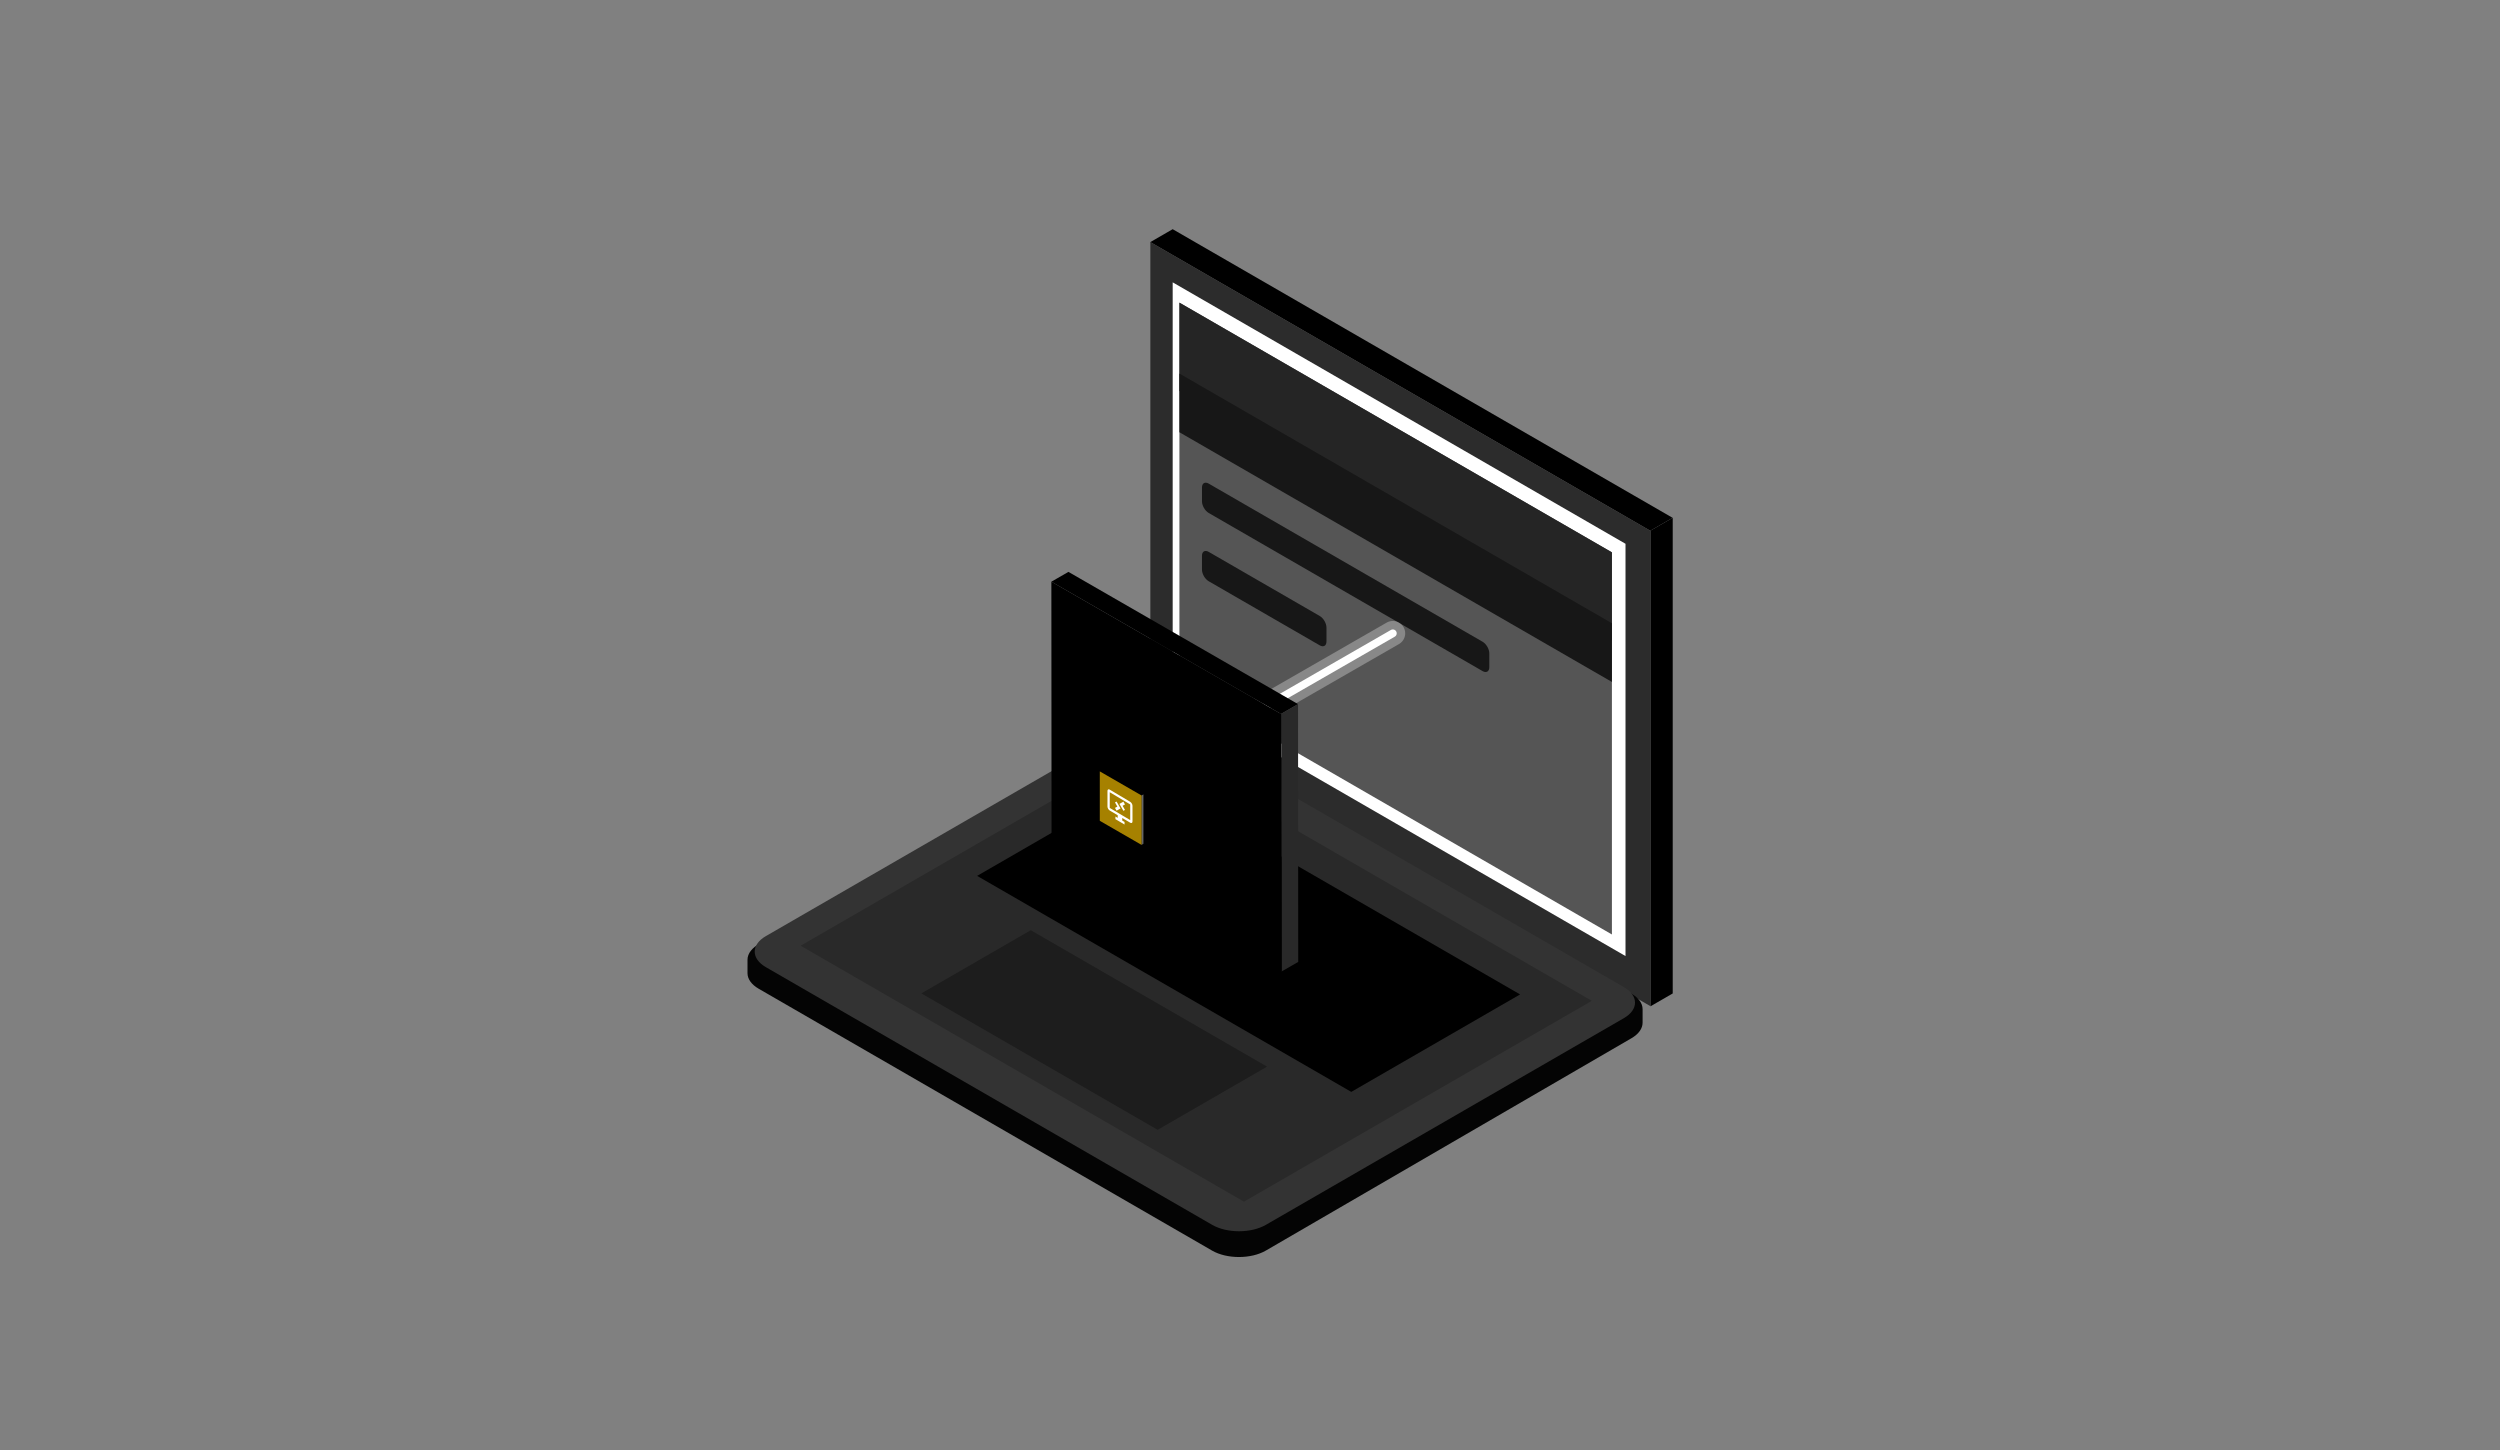 <svg xmlns="http://www.w3.org/2000/svg" viewBox="0 0 200 116" width="200" height="116" preserveAspectRatio="xMidYMid meet" style="width: 100%; height: 100%; transform: translate3d(0px, 0px, 0px);"><rect x="0" y="0" width="200" height="116" fill="#808080" stroke="none"/><defs><clipPath id="__lottie_element_100"><rect width="200" height="116" x="0" y="0"></rect></clipPath><clipPath id="__lottie_element_102"><path d="M0,0 L1000,0 L1000,1000 L0,1000z"></path></clipPath><linearGradient id="__lottie_element_109" spreadMethod="pad" gradientUnits="userSpaceOnUse" x1="558.433" y1="632.578" x2="501.729" y2="689.286"><stop offset="0%" stop-color="rgb(103,103,103)"></stop><stop offset="50%" stop-color="rgb(52,52,52)"></stop><stop offset="100%" stop-color="rgb(0,0,0)"></stop></linearGradient><radialGradient id="__lottie_element_113" spreadMethod="pad" gradientUnits="userSpaceOnUse" cx="-20041.299" cy="-22225.691" r="29778.772" fx="-20041.299" fy="-22225.691"><stop offset="0%" stop-color="rgb(37,37,37)"></stop><stop offset="50%" stop-color="rgb(19,19,19)"></stop><stop offset="100%" stop-color="rgb(0,0,0)"></stop></radialGradient><clipPath id="__lottie_element_117"><path d="M0,0 L1000,0 L1000,1000 L0,1000z"></path></clipPath><clipPath id="__lottie_element_118"><path fill="#ffffff" clip-rule="nonzero" d=" M588.5,447.75 C588.5,447.75 457.173,524.264 457.173,524.264 C457.173,524.264 448.736,529.815 452.486,534.889 C456.736,540.639 464.799,536.202 464.799,536.202 C464.799,536.202 600.75,457.5 600.75,457.5 C600.75,457.5 588.5,447.75 588.5,447.75" fill-opacity="1"></path></clipPath></defs><g clip-path="url(#__lottie_element_100)"><g clip-path="url(#__lottie_element_102)" transform="matrix(0.165,0,0,0.165,17.5,-26.5)" opacity="1" style="display: block;"><g transform="matrix(1,0,0,1,0,0)" opacity="1" style="display: block;"><g opacity="1" transform="matrix(1,0,0,1,578.276,344.837)"><path fill="rgb(0,0,0)" fill-opacity="1" d=" M115.766,73.109 C115.766,73.109 -126.628,-66.837 -126.628,-66.837 C-126.628,-66.837 -115.766,-73.109 -115.766,-73.109 C-115.766,-73.109 126.628,66.837 126.628,66.837 C126.628,66.837 115.766,73.109 115.766,73.109z"></path></g><g opacity="1" transform="matrix(1,0,0,1,699.551,530.093)"><path fill="rgb(0,0,0)" fill-opacity="1" d=" M5.406,112.185 C5.406,112.185 5.406,-118.428 5.406,-118.428 C5.406,-118.428 -5.406,-112.185 -5.406,-112.185 C-5.406,-112.185 -5.406,118.428 -5.406,118.428 C-5.406,118.428 5.406,112.185 5.406,112.185z"></path></g><g opacity="1" transform="matrix(1,0,0,1,572.912,463.196)"><path fill="rgb(44,44,44)" fill-opacity="1" d=" M121.228,-45.265 C121.228,-45.265 -121.228,-185.247 -121.228,-185.247 C-121.228,-185.247 -121.228,45.265 -121.228,45.265 C-121.228,45.265 121.228,185.247 121.228,185.247 C121.228,185.247 121.228,-45.265 121.228,-45.265z"></path></g><g opacity="1" transform="matrix(1,0,0,1,572.289,460.824)"><path fill="rgb(255,255,255)" fill-opacity="1" d=" M109.776,-36.566 C109.776,-36.566 -109.776,-163.324 -109.776,-163.324 C-109.776,-163.324 -109.776,36.566 -109.776,36.566 C-109.776,36.566 109.776,163.324 109.776,163.324 C109.776,163.324 109.776,-36.566 109.776,-36.566z"></path></g><g opacity="1" transform="matrix(1,0,0,1,473.355,646.539)"><path fill="rgb(4,4,4)" fill-opacity="1" d=" M34.358,120.394 C27.166,124.573 15.467,124.58 8.256,120.416 C8.256,120.416 -211.598,-6.563 -211.598,-6.563 C-215.053,-8.557 -216.993,-11.261 -216.993,-14.082 C-216.993,-14.082 -216.993,-20.597 -216.993,-20.597 C-216.993,-23.606 -214.785,-26.477 -210.917,-28.493 C-210.917,-28.493 -33.933,-120.79 -33.933,-120.79 C-26.884,-124.465 -16.153,-124.446 -9.141,-120.745 C-9.141,-120.745 211.004,-4.494 211.004,-4.494 C214.818,-2.478 216.993,0.369 216.993,3.356 C216.993,3.356 216.993,9.928 216.993,9.928 C216.993,12.738 215.067,15.435 211.636,17.429 C211.636,17.429 34.358,120.394 34.358,120.394z"></path></g><g opacity="1" transform="matrix(1,0,0,1,473.266,634.367)"><path fill="rgb(51,51,51)" fill-opacity="1" d=" M8.383,120.096 C8.383,120.096 -208.012,-4.84 -208.012,-4.84 C-215.209,-8.995 -215.209,-15.731 -208.012,-19.886 C-208.012,-19.886 -34.444,-120.096 -34.444,-120.096 C-27.247,-124.251 -15.58,-124.251 -8.383,-120.096 C-8.383,-120.096 208.012,4.84 208.012,4.84 C215.209,8.995 215.209,15.731 208.012,19.886 C208.012,19.886 34.444,120.096 34.444,120.096 C27.247,124.251 15.58,124.251 8.383,120.096z"></path></g><g opacity="1" transform="matrix(1,0,0,1,473.924,632.494)"><path fill="rgb(41,41,41)" fill-opacity="1" d=" M23.136,110.741 C23.136,110.741 -191.809,-13.358 -191.809,-13.358 C-191.809,-13.358 -23.136,-110.741 -23.136,-110.741 C-23.136,-110.741 191.809,13.358 191.809,13.358 C191.809,13.358 23.136,110.741 23.136,110.741z"></path></g><g opacity="1" transform="matrix(1,0,0,1,424.46,660.005)"><path fill="rgb(29,29,29)" fill-opacity="1" d=" M30.763,48.39 C30.763,48.39 -83.814,-17.761 -83.814,-17.761 C-83.814,-17.761 -30.763,-48.39 -30.763,-48.39 C-30.763,-48.39 83.814,17.761 83.814,17.761 C83.814,17.761 30.763,48.39 30.763,48.39z"></path></g><g opacity="1" transform="matrix(1,0,0,1,499.322,614.013)"><path fill="rgb(0,0,0)" fill-opacity="1" d=" M49.776,75.995 C49.776,75.995 -131.628,-28.738 -131.628,-28.738 C-131.628,-28.738 -49.776,-75.995 -49.776,-75.995 C-49.776,-75.995 131.628,28.738 131.628,28.738 C131.628,28.738 49.776,75.995 49.776,75.995z"></path></g></g><g style="display: block;" transform="matrix(1,0,0,1,0,0)" opacity="1"><g opacity="1" transform="matrix(1,0,0,1,570.624,460.513)"><path fill="rgb(85,85,85)" fill-opacity="1" d=" M104.847,-32.103 C104.847,-32.103 -104.847,-153.17 -104.847,-153.17 C-104.847,-153.17 -104.847,32.103 -104.847,32.103 C-104.847,32.103 104.847,153.17 104.847,153.17 C104.847,153.17 104.847,-32.103 104.847,-32.103z"></path></g><g opacity="1" transform="matrix(1,0,0,1,570.624,389.284)"><path fill="rgb(37,37,37)" fill-opacity="1" d=" M104.847,39.127 C104.847,39.127 -104.847,-81.94 -104.847,-81.94 C-104.847,-81.94 -104.847,-39.127 -104.847,-39.127 C-104.847,-39.127 104.847,81.94 104.847,81.94 C104.847,81.94 104.847,39.127 104.847,39.127z"></path></g><g opacity="1" transform="matrix(1,0,0,1,570.624,416.483)"><path fill="rgb(23,23,23)" fill-opacity="1" d=" M104.847,46.304 C104.847,46.304 -104.847,-74.763 -104.847,-74.763 C-104.847,-74.763 -104.847,-46.304 -104.847,-46.304 C-104.847,-46.304 104.847,74.763 104.847,74.763 C104.847,74.763 104.847,46.304 104.847,46.304z"></path></g><g opacity="1" transform="matrix(1,0,0,1,546.373,440.536)"><path fill="rgb(23,23,23)" fill-opacity="1" d=" M66.397,31.215 C66.397,31.215 -66.397,-45.453 -66.397,-45.453 C-68.196,-46.492 -69.654,-45.649 -69.654,-43.572 C-69.654,-43.572 -69.654,-36.857 -69.654,-36.857 C-69.654,-34.78 -68.196,-32.254 -66.397,-31.215 C-66.397,-31.215 66.397,45.453 66.397,45.453 C68.196,46.492 69.654,45.649 69.654,43.572 C69.654,43.572 69.654,36.857 69.654,36.857 C69.654,34.78 68.196,32.254 66.397,31.215z"></path></g><g opacity="1" transform="matrix(1,0,0,1,506.896,450.844)"><path fill="rgb(23,23,23)" fill-opacity="1" d=" M26.925,8.426 C26.925,8.426 -26.925,-22.664 -26.925,-22.664 C-28.724,-23.703 -30.183,-22.861 -30.183,-20.784 C-30.183,-20.784 -30.183,-14.069 -30.183,-14.069 C-30.183,-11.992 -28.724,-9.465 -26.925,-8.426 C-26.925,-8.426 26.925,22.664 26.925,22.664 C28.724,23.703 30.183,22.861 30.183,20.784 C30.183,20.784 30.183,14.069 30.183,14.069 C30.183,11.992 28.724,9.465 26.925,8.426z"></path></g></g><g style="display: none;" transform="matrix(1,0,0,1,681.449,483.079)" opacity="1"><g opacity="1" transform="matrix(1,0,0,1,0,0)"><path stroke-linecap="butt" stroke-linejoin="miter" fill-opacity="0" stroke-miterlimit="4" stroke="rgb(255,198,0)" stroke-opacity="1" stroke-width="0" d=" M65.013,-53.241 C65.013,-53.241 65.013,128.311 65.013,128.311 C65.013,128.311 -65.013,53.241 -65.013,53.241 C-65.013,53.241 -65.013,-128.311 -65.013,-128.311 C-65.013,-128.311 65.013,-53.241 65.013,-53.241z"></path></g></g><g style="display: none;" transform="matrix(1,0,0,1,-110,30.994)" opacity="0"><g opacity="1" transform="matrix(1,0,0,1,789.824,379.793)"><path fill="rgb(67,67,67)" fill-opacity="1" d=" M-52.919,-28.108 C-52.919,-28.108 48.643,30.576 48.643,30.576 C48.643,30.576 52.919,28.108 52.919,28.108 C52.919,28.108 -48.643,-30.576 -48.643,-30.576 C-48.643,-30.576 -52.919,-28.108 -52.919,-28.108z"></path></g><g opacity="1" transform="matrix(1,0,0,1,840.606,482.067)"><path fill="rgb(0,0,0)" fill-opacity="1" d=" M-2.139,74.167 C-2.139,74.167 -2.139,-71.697 -2.139,-71.697 C-2.139,-71.697 2.139,-74.167 2.139,-74.167 C2.139,-74.167 2.139,71.697 2.139,71.697 C2.139,71.697 -2.139,74.167 -2.139,74.167z"></path></g><g opacity="1" transform="matrix(1,0,0,1,787.686,453.96)"><path fill="rgb(30,30,30)" fill-opacity="1" d=" M50.781,-43.638 C50.781,-43.638 50.781,102.275 50.781,102.275 C50.781,102.275 -50.781,43.638 -50.781,43.638 C-50.781,43.638 -50.781,-102.275 -50.781,-102.275 C-50.781,-102.275 50.781,-43.638 50.781,-43.638z"></path></g><g opacity="1" transform="matrix(1,0,0,1,0,0)"><g opacity="1" transform="matrix(1,0,0,1,774.826,465.671)"><path fill="rgb(0,0,0)" fill-opacity="1" d=" M14.278,9.719 C14.278,9.719 -16.891,-8.216 -16.891,-8.216 C-16.891,-8.216 -14.278,-9.719 -14.278,-9.719 C-14.278,-9.719 16.891,8.216 16.891,8.216 C16.891,8.216 14.278,9.719 14.278,9.719z"></path></g><g opacity="1" transform="matrix(1,0,0,1,790.43,479.328)"><path fill="rgb(54,54,54)" fill-opacity="1" d=" M1.3,3.951 C1.3,3.951 1.3,-5.447 1.3,-5.447 C1.3,-5.447 -1.3,-3.951 -1.3,-3.951 C-1.3,-3.951 -1.3,5.447 -1.3,5.447 C-1.3,5.447 1.3,3.951 1.3,3.951z"></path></g><g opacity="0.75" transform="matrix(1,0,0,1,773.534,471.113)"><path fill="rgb(163,163,163)" fill-opacity="1" d=" M15.597,4.274 C15.597,4.274 -15.597,-13.675 -15.597,-13.675 C-15.597,-13.675 -15.597,-4.274 -15.597,-4.274 C-15.597,-4.274 15.597,13.675 15.597,13.675 C15.597,13.675 15.597,4.274 15.597,4.274z"></path></g><g opacity="1" transform="matrix(1,0,0,1,785.617,422.346)"><path fill="rgb(0,0,0)" fill-opacity="1" d=" M25.038,15.91 C25.038,15.91 -27.65,-14.407 -27.65,-14.407 C-27.65,-14.407 -25.038,-15.91 -25.038,-15.91 C-25.038,-15.91 27.65,14.407 27.65,14.407 C27.65,14.407 25.038,15.91 25.038,15.91z"></path></g><g opacity="1" transform="matrix(1,0,0,1,811.976,442.197)"><path fill="rgb(54,54,54)" fill-opacity="1" d=" M1.3,3.951 C1.3,3.951 1.3,-5.447 1.3,-5.447 C1.3,-5.447 -1.3,-3.951 -1.3,-3.951 C-1.3,-3.951 -1.3,5.447 -1.3,5.447 C-1.3,5.447 1.3,3.951 1.3,3.951z"></path></g><g opacity="0.75" transform="matrix(1,0,0,1,784.309,427.778)"><path fill="rgb(163,163,163)" fill-opacity="1" d=" M26.372,10.474 C26.372,10.474 -26.372,-19.876 -26.372,-19.876 C-26.372,-19.876 -26.372,-10.474 -26.372,-10.474 C-26.372,-10.474 26.372,19.876 26.372,19.876 C26.372,19.876 26.372,10.474 26.372,10.474z"></path></g><g opacity="1" transform="matrix(1,0,0,1,777.933,401.443)"><path fill="rgb(0,0,0)" fill-opacity="1" d=" M17.382,11.505 C17.382,11.505 -19.994,-10.002 -19.994,-10.002 C-19.994,-10.002 -17.382,-11.505 -17.382,-11.505 C-17.382,-11.505 19.994,10.002 19.994,10.002 C19.994,10.002 17.382,11.505 17.382,11.505z"></path></g><g opacity="1" transform="matrix(1,0,0,1,796.636,416.89)"><path fill="rgb(54,54,54)" fill-opacity="1" d=" M1.3,3.951 C1.3,3.951 1.3,-5.447 1.3,-5.447 C1.3,-5.447 -1.3,-3.951 -1.3,-3.951 C-1.3,-3.951 -1.3,5.447 -1.3,5.447 C-1.3,5.447 1.3,3.951 1.3,3.951z"></path></g><g opacity="0.75" transform="matrix(1,0,0,1,776.641,406.885)"><path fill="rgb(26,150,49)" fill-opacity="1" d=" M18.7,6.059 C18.7,6.059 -18.7,-15.461 -18.7,-15.461 C-18.7,-15.461 -18.7,-6.059 -18.7,-6.059 C-18.7,-6.059 18.7,15.461 18.7,15.461 C18.7,15.461 18.7,6.059 18.7,6.059z"></path></g><g opacity="1" transform="matrix(1,0,0,1,785.617,438.855)"><path fill="rgb(0,0,0)" fill-opacity="1" d=" M25.038,15.91 C25.038,15.91 -27.65,-14.407 -27.65,-14.407 C-27.65,-14.407 -25.038,-15.91 -25.038,-15.91 C-25.038,-15.91 27.65,14.407 27.65,14.407 C27.65,14.407 25.038,15.91 25.038,15.91z"></path></g><g opacity="1" transform="matrix(1,0,0,1,811.979,458.707)"><path fill="rgb(54,54,54)" fill-opacity="1" d=" M1.3,3.951 C1.3,3.951 1.3,-5.447 1.3,-5.447 C1.3,-5.447 -1.3,-3.951 -1.3,-3.951 C-1.3,-3.951 -1.3,5.447 -1.3,5.447 C-1.3,5.447 1.3,3.951 1.3,3.951z"></path></g><g opacity="0.75" transform="matrix(1,0,0,1,784.309,444.288)"><path fill="rgb(163,163,163)" fill-opacity="1" d=" M26.372,10.474 C26.372,10.474 -26.372,-19.876 -26.372,-19.876 C-26.372,-19.876 -26.372,-10.474 -26.372,-10.474 C-26.372,-10.474 26.372,19.876 26.372,19.876 C26.372,19.876 26.372,10.474 26.372,10.474z"></path></g><g opacity="1" transform="matrix(1,0,0,1,770.621,478.568)"><path fill="rgb(0,0,0)" fill-opacity="1" d=" M10.065,7.295 C10.065,7.295 -12.678,-5.792 -12.678,-5.792 C-12.678,-5.792 -10.065,-7.295 -10.065,-7.295 C-10.065,-7.295 12.678,5.792 12.678,5.792 C12.678,5.792 10.065,7.295 10.065,7.295z"></path></g><g opacity="1" transform="matrix(1,0,0,1,782.007,489.804)"><path fill="rgb(54,54,54)" fill-opacity="1" d=" M1.3,3.951 C1.3,3.951 1.3,-5.447 1.3,-5.447 C1.3,-5.447 -1.3,-3.951 -1.3,-3.951 C-1.3,-3.951 -1.3,5.447 -1.3,5.447 C-1.3,5.447 1.3,3.951 1.3,3.951z"></path></g><g opacity="0.75" transform="matrix(1,0,0,1,769.322,484.008)"><path fill="rgb(118,118,118)" fill-opacity="1" d=" M11.386,1.851 C11.386,1.851 -11.386,-11.253 -11.386,-11.253 C-11.386,-11.253 -11.386,-1.851 -11.386,-1.851 C-11.386,-1.851 11.386,11.253 11.386,11.253 C11.386,11.253 11.386,1.851 11.386,1.851z"></path></g><g opacity="1" transform="matrix(1,0,0,1,785.617,455.952)"><path fill="rgb(0,0,0)" fill-opacity="1" d=" M25.038,15.91 C25.038,15.91 -27.65,-14.407 -27.65,-14.407 C-27.65,-14.407 -25.038,-15.91 -25.038,-15.91 C-25.038,-15.91 27.65,14.407 27.65,14.407 C27.65,14.407 25.038,15.91 25.038,15.91z"></path></g><g opacity="1" transform="matrix(1,0,0,1,811.979,475.799)"><path fill="rgb(54,54,54)" fill-opacity="1" d=" M1.3,3.951 C1.3,3.951 1.3,-5.447 1.3,-5.447 C1.3,-5.447 -1.3,-3.951 -1.3,-3.951 C-1.3,-3.951 -1.3,5.447 -1.3,5.447 C-1.3,5.447 1.3,3.951 1.3,3.951z"></path></g><g opacity="0.75" transform="matrix(1,0,0,1,784.309,461.384)"><path fill="rgb(26,150,49)" fill-opacity="1" d=" M26.372,10.474 C26.372,10.474 -26.372,-19.876 -26.372,-19.876 C-26.372,-19.876 -26.372,-10.474 -26.372,-10.474 C-26.372,-10.474 26.372,19.876 26.372,19.876 C26.372,19.876 26.372,10.474 26.372,10.474z"></path></g></g></g><g clip-path="url(#__lottie_element_117)" style="display: block;" transform="matrix(1,0,0,1,0,0)" opacity="1"><g clip-path="url(#__lottie_element_118)"><g style="display: block;" transform="matrix(1,0,0,1,514.6,499.093)" opacity="1"><g opacity="1" transform="matrix(1,0,0,1,0,0)"><path stroke-linecap="round" stroke-linejoin="miter" fill-opacity="0" stroke-miterlimit="4" stroke="rgb(255,255,255)" stroke-opacity="0.3" stroke-width="12" d=" M-54.648,31.42 C-54.648,31.42 54.648,-31.42 54.648,-31.42"></path></g></g><g style="display: block;" transform="matrix(1,0,0,1,514.6,499.093)" opacity="1"><g opacity="1" transform="matrix(1,0,0,1,0,0)"><path stroke-linecap="round" stroke-linejoin="miter" fill-opacity="0" stroke-miterlimit="4" stroke="rgb(255,255,255)" stroke-opacity="1" stroke-width="3.762" d=" M-54.648,31.42 C-54.648,31.42 54.648,-31.42 54.648,-31.42"></path></g></g></g></g><g style="display: none;" transform="matrix(1,0,0,1,-114.672,103.308)" opacity="1"><g opacity="1" transform="matrix(1,0,0,1,0,0)"><g opacity="1" transform="matrix(1,0,0,1,499.323,183.211)"><path fill="rgb(67,67,67)" fill-opacity="1" d=" M-61.516,-33.665 C-61.516,-33.665 58.395,35.468 58.395,35.468 C58.395,35.468 61.516,33.665 61.516,33.665 C61.516,33.665 -58.395,-35.468 -58.395,-35.468 C-58.395,-35.468 -61.516,-33.665 -61.516,-33.665z"></path></g><g opacity="1" transform="matrix(1,0,0,1,559.277,255.15)"><path fill="rgb(0,0,0)" fill-opacity="1" d=" M-1.562,38.273 C-1.562,38.273 -1.562,-36.469 -1.562,-36.469 C-1.562,-36.469 1.562,-38.273 1.562,-38.273 C1.562,-38.273 1.562,36.469 1.562,36.469 C1.562,36.469 -1.562,38.273 -1.562,38.273z"></path></g><g opacity="1" transform="matrix(1,0,0,1,497.76,221.438)"><path fill="rgb(30,30,30)" fill-opacity="1" d=" M59.956,-2.758 C59.956,-2.758 59.956,71.989 59.956,71.989 C59.956,71.989 -59.956,2.758 -59.956,2.758 C-59.956,2.758 -59.956,-71.989 -59.956,-71.989 C-59.956,-71.989 59.956,-2.758 59.956,-2.758z"></path></g></g><g opacity="1" transform="matrix(1,0,0,1,0,0)"><g opacity="1" transform="matrix(1,0,0,1,497.16,215.581)"><path fill="rgb(0,0,0)" fill-opacity="1" d=" M42.51,25.758 C42.51,25.758 -44.778,-24.453 -44.778,-24.453 C-44.778,-24.453 -42.51,-25.758 -42.51,-25.758 C-42.51,-25.758 44.778,24.453 44.778,24.453 C44.778,24.453 42.51,25.758 42.51,25.758z"></path></g><g opacity="1" transform="matrix(1,0,0,1,540.809,244.762)"><path fill="rgb(54,54,54)" fill-opacity="1" d=" M1.129,3.429 C1.129,3.429 1.129,-4.728 1.129,-4.728 C1.129,-4.728 -1.129,-3.429 -1.129,-3.429 C-1.129,-3.429 -1.129,4.728 -1.129,4.728 C-1.129,4.728 1.129,3.429 1.129,3.429z"></path></g><g opacity="0.75" transform="matrix(1,0,0,1,496.013,220.298)"><path fill="rgb(163,163,163)" fill-opacity="1" d=" M43.657,21.041 C43.657,21.041 -43.657,-29.201 -43.657,-29.201 C-43.657,-29.201 -43.657,-21.041 -43.657,-21.041 C-43.657,-21.041 43.657,29.201 43.657,29.201 C43.657,29.201 43.657,21.041 43.657,21.041z"></path></g><g opacity="1" transform="matrix(1,0,0,1,492.737,198.739)"><path fill="rgb(0,0,0)" fill-opacity="1" d=" M38.114,23.236 C38.114,23.236 -40.381,-21.931 -40.381,-21.931 C-40.381,-21.931 -38.114,-23.236 -38.114,-23.236 C-38.114,-23.236 40.381,21.931 40.381,21.931 C40.381,21.931 38.114,23.236 38.114,23.236z"></path></g><g opacity="1" transform="matrix(1,0,0,1,531.99,225.398)"><path fill="rgb(54,54,54)" fill-opacity="1" d=" M1.129,3.429 C1.129,3.429 1.129,-4.728 1.129,-4.728 C1.129,-4.728 -1.129,-3.429 -1.129,-3.429 C-1.129,-3.429 -1.129,4.728 -1.129,4.728 C-1.129,4.728 1.129,3.429 1.129,3.429z"></path></g><g opacity="0.75" transform="matrix(1,0,0,1,491.61,203.46)"><path fill="rgb(26,150,49)" fill-opacity="1" d=" M39.251,18.506 C39.251,18.506 -39.251,-26.666 -39.251,-26.666 C-39.251,-26.666 -39.251,-18.506 -39.251,-18.506 C-39.251,-18.506 39.251,26.666 39.251,26.666 C39.251,26.666 39.251,18.506 39.251,18.506z"></path></g><g opacity="1" transform="matrix(1,0,0,1,476.382,217.962)"><path fill="rgb(0,0,0)" fill-opacity="1" d=" M21.732,13.81 C21.732,13.81 -24,-12.505 -24,-12.505 C-24,-12.505 -21.732,-13.81 -21.732,-13.81 C-21.732,-13.81 24,12.505 24,12.505 C24,12.505 21.732,13.81 21.732,13.81z"></path></g><g opacity="1" transform="matrix(1,0,0,1,499.265,235.192)"><path fill="rgb(54,54,54)" fill-opacity="1" d=" M1.129,3.429 C1.129,3.429 1.129,-4.728 1.129,-4.728 C1.129,-4.728 -1.129,-3.429 -1.129,-3.429 C-1.129,-3.429 -1.129,4.728 -1.129,4.728 C-1.129,4.728 1.129,3.429 1.129,3.429z"></path></g><g opacity="0.75" transform="matrix(1,0,0,1,475.246,222.678)"><path fill="rgb(163,163,163)" fill-opacity="1" d=" M22.89,9.091 C22.89,9.091 -22.89,-17.251 -22.89,-17.251 C-22.89,-17.251 -22.89,-9.091 -22.89,-9.091 C-22.89,-9.091 22.89,17.251 22.89,17.251 C22.89,17.251 22.89,9.091 22.89,9.091z"></path></g></g></g><g style="display: block;" transform="matrix(0.669,0,0,0.669,233.84,-31.045)" opacity="1"><g opacity="1" transform="matrix(1,0,0,1,343.277,752.412)"><path fill="rgb(0,0,0)" fill-opacity="1" d=" M77.018,51.475 C77.018,51.475 -89.379,-44.367 -89.379,-44.367 C-89.379,-44.367 -77.018,-51.475 -77.018,-51.475 C-77.018,-51.475 89.379,44.367 89.379,44.367 C89.379,44.367 77.018,51.475 77.018,51.475z"></path></g><g opacity="1" transform="matrix(1,0,0,1,426.718,893.641)"><path fill="rgb(41,41,41)" fill-opacity="1" d=" M6.077,89.966 C6.077,89.966 5.95,-96.883 5.95,-96.883 C5.95,-96.883 -6.077,-89.966 -6.077,-89.966 C-6.077,-89.966 -5.95,96.883 -5.95,96.883 C-5.95,96.883 6.077,89.966 6.077,89.966z"></path></g><g opacity="1" transform="matrix(1,0,0,1,337.328,849.339)"><path fill="url(#__lottie_element_113)" fill-opacity="1" d=" M83.309,-45.257 C83.309,-45.257 -83.436,-141.3 -83.436,-141.3 C-83.436,-141.3 -83.309,45.257 -83.309,45.257 C-83.309,45.257 83.436,141.3 83.436,141.3 C83.436,141.3 83.309,-45.257 83.309,-45.257z"></path></g></g><g style="display: block;" transform="matrix(0.139,0,0,0.139,417.24,450.981)" opacity="1"><g opacity="1" transform="matrix(1,0,0,1,147.539,641.816)"><path fill="rgb(0,0,0)" fill-opacity="1" d=" M69.551,43.908 C69.551,43.908 -76.077,-40.142 -76.077,-40.142 C-76.077,-40.142 -69.551,-43.908 -69.551,-43.908 C-69.551,-43.908 76.077,40.142 76.077,40.142 C76.077,40.142 69.551,43.908 69.551,43.908z"></path></g><g opacity="1" transform="matrix(1,0,0,1,220.395,769.996)"><path fill="url(#__lottie_element_109)" fill-opacity="1" d=" M3.248,84.295 C3.248,84.295 3.248,-88.045 3.248,-88.045 C3.248,-88.045 -3.248,-84.295 -3.248,-84.295 C-3.248,-84.295 -3.248,88.045 -3.248,88.045 C-3.248,88.045 3.248,84.295 3.248,84.295z"></path></g><g opacity="0.65" transform="matrix(1,0,0,1,144.303,729.891)"><path fill="rgb(255,198,0)" fill-opacity="1" d=" M72.833,-44.174 C72.833,-44.174 -72.833,-128.245 -72.833,-128.245 C-72.833,-128.245 -72.833,44.174 -72.833,44.174 C-72.833,44.174 72.833,128.245 72.833,128.245 C72.833,128.245 72.833,-44.174 72.833,-44.174z"></path></g></g><g style="display: block;" transform="matrix(0.139,0,0,0.139,486.634,520.375)" opacity="1"><g opacity="1" transform="matrix(1,0,0,1,0,0)"><path fill="rgb(255,255,255)" fill-opacity="1" d=" M-393.082,166.086 C-395.185,164.833 -397.204,164.588 -398.694,165.412 C-400.18,166.236 -401.019,168.057 -401.019,170.472 C-401.019,170.472 -401.019,225.12 -401.019,225.12 C-401.019,230.176 -397.445,236.352 -393.082,238.947 C-393.082,238.947 -365.307,255.472 -365.307,255.472 C-365.307,255.472 -365.307,264.582 -365.307,264.582 C-365.307,264.582 -373.24,259.861 -373.24,259.861 C-373.24,259.861 -373.24,268.968 -373.24,268.968 C-373.24,268.968 -341.496,287.855 -341.496,287.855 C-341.496,287.855 -341.496,278.745 -341.496,278.745 C-341.496,278.745 -349.433,274.024 -349.433,274.024 C-349.433,274.024 -349.433,264.917 -349.433,264.917 C-349.433,264.917 -321.658,281.442 -321.658,281.442 C-319.552,282.695 -317.531,282.935 -316.045,282.111 C-314.555,281.291 -313.721,279.471 -313.721,277.056 C-313.721,277.056 -313.721,222.408 -313.721,222.408 C-313.721,219.993 -314.555,217.179 -316.045,214.584 C-317.531,211.992 -319.552,209.829 -321.658,208.576 C-321.658,208.576 -393.082,166.086 -393.082,166.086z M-393.082,175.193 C-393.082,175.193 -321.658,217.687 -321.658,217.687 C-321.658,217.687 -321.658,272.335 -321.658,272.335 C-321.658,272.335 -393.082,229.84 -393.082,229.84 C-393.082,229.84 -393.082,175.193 -393.082,175.193z M-345.465,208.076 C-345.465,208.076 -359.352,215.753 -359.352,215.753 C-359.352,215.753 -345.465,239.952 -345.465,239.952 C-345.465,239.952 -339.909,236.882 -339.909,236.882 C-339.909,236.882 -348.241,222.362 -348.241,222.362 C-348.241,222.362 -339.909,217.755 -339.909,217.755 C-339.909,217.755 -345.465,208.076 -345.465,208.076z M-369.271,207.572 C-369.271,207.572 -374.827,210.641 -374.827,210.641 C-374.827,210.641 -366.495,225.165 -366.495,225.165 C-366.495,225.165 -374.827,229.769 -374.827,229.769 C-374.827,229.769 -369.271,239.451 -369.271,239.451 C-369.271,239.451 -355.384,231.774 -355.384,231.774"></path></g></g><g style="display: none;" transform="matrix(1,0,0,1,-23.061,174.369)" opacity="0.933"><g opacity="1" transform="matrix(1,0,0,1,343.277,241.108)"><path fill="rgb(67,67,67)" fill-opacity="1" d=" M-58.631,-31.878 C-58.631,-31.878 55.214,33.851 55.214,33.851 C55.214,33.851 58.631,31.878 58.631,31.878 C58.631,31.878 -55.214,-33.851 -55.214,-33.851 C-55.214,-33.851 -58.631,-31.878 -58.631,-31.878z"></path></g><g opacity="1" transform="matrix(1,0,0,1,400.199,339.805)"><path fill="rgb(0,0,0)" fill-opacity="1" d=" M-1.71,66.817 C-1.71,66.817 -1.71,-64.843 -1.71,-64.843 C-1.71,-64.843 1.71,-66.817 1.71,-66.817 C1.71,-66.817 1.71,64.843 1.71,64.843 C1.71,64.843 -1.71,66.817 -1.71,66.817z"></path></g><g opacity="1" transform="matrix(1,0,0,1,341.656,307.874)"><path fill="rgb(30,30,30)" fill-opacity="1" d=" M57.01,-32.918 C57.01,-32.918 57.01,98.748 57.01,98.748 C57.01,98.748 -57.01,32.918 -57.01,32.918 C-57.01,32.918 -57.01,-98.748 -57.01,-98.748 C-57.01,-98.748 57.01,-32.918 57.01,-32.918z"></path></g><g opacity="1" transform="matrix(1,0,0,1,318.115,314.371)"><path fill="rgb(0,0,0)" fill-opacity="1" d=" M12.393,8.436 C12.393,8.436 -14.661,-7.131 -14.661,-7.131 C-14.661,-7.131 -12.393,-8.436 -12.393,-8.436 C-12.393,-8.436 14.661,7.131 14.661,7.131 C14.661,7.131 12.393,8.436 12.393,8.436z"></path></g><g opacity="1" transform="matrix(1,0,0,1,369.115,347.874)"><path fill="rgb(54,54,54)" fill-opacity="1" d=" M1.129,3.429 C1.129,3.429 1.129,-4.728 1.129,-4.728 C1.129,-4.728 -1.129,-3.429 -1.129,-3.429 C-1.129,-3.429 -1.129,4.728 -1.129,4.728 C-1.129,4.728 1.129,3.429 1.129,3.429z"></path></g><g opacity="0.75" transform="matrix(1,0,0,1,335.721,329.915)"><path fill="rgb(163,163,163)" fill-opacity="1" d=" M32.265,14.53 C32.265,14.53 -32.265,-22.691 -32.265,-22.691 C-32.265,-22.691 -32.265,-14.53 -32.265,-14.53 C-32.265,-14.53 32.265,22.691 32.265,22.691 C32.265,22.691 32.265,14.53 32.265,14.53z"></path></g><g opacity="1" transform="matrix(1,0,0,1,327.48,276.765)"><path fill="rgb(0,0,0)" fill-opacity="1" d=" M21.732,13.81 C21.732,13.81 -24,-12.505 -24,-12.505 C-24,-12.505 -21.732,-13.81 -21.732,-13.81 C-21.732,-13.81 24,12.505 24,12.505 C24,12.505 21.732,13.81 21.732,13.81z"></path></g><g opacity="1" transform="matrix(1,0,0,1,359.71,299.413)"><path fill="rgb(54,54,54)" fill-opacity="1" d=" M1.129,3.429 C1.129,3.429 1.129,-4.728 1.129,-4.728 C1.129,-4.728 -1.129,-3.429 -1.129,-3.429 C-1.129,-3.429 -1.129,4.728 -1.129,4.728 C-1.129,4.728 1.129,3.429 1.129,3.429z"></path></g><g opacity="0.75" transform="matrix(1,0,0,1,331.018,284.188)"><path fill="rgb(163,163,163)" fill-opacity="1" d=" M27.564,11.796 C27.564,11.796 -27.564,-19.956 -27.564,-19.956 C-27.564,-19.956 -27.564,-11.796 -27.564,-11.796 C-27.564,-11.796 27.564,19.956 27.564,19.956 C27.564,19.956 27.564,11.796 27.564,11.796z"></path></g><g opacity="1" transform="matrix(1,0,0,1,320.811,258.625)"><path fill="rgb(0,0,0)" fill-opacity="1" d=" M15.087,9.986 C15.087,9.986 -17.355,-8.681 -17.355,-8.681 C-17.355,-8.681 -15.087,-9.986 -15.087,-9.986 C-15.087,-9.986 17.355,8.681 17.355,8.681 C17.355,8.681 15.087,9.986 15.087,9.986z"></path></g><g opacity="1" transform="matrix(1,0,0,1,337.047,272.028)"><path fill="rgb(54,54,54)" fill-opacity="1" d=" M1.129,3.429 C1.129,3.429 1.129,-4.728 1.129,-4.728 C1.129,-4.728 -1.129,-3.429 -1.129,-3.429 C-1.129,-3.429 -1.129,4.728 -1.129,4.728 C-1.129,4.728 1.129,3.429 1.129,3.429z"></path></g><g opacity="0.75" transform="matrix(1,0,0,1,319.689,263.348)"><path fill="rgb(26,150,49)" fill-opacity="1" d=" M16.231,5.259 C16.231,5.259 -16.231,-13.42 -16.231,-13.42 C-16.231,-13.42 -16.231,-5.259 -16.231,-5.259 C-16.231,-5.259 16.231,13.42 16.231,13.42 C16.231,13.42 16.231,5.259 16.231,5.259z"></path></g><g opacity="1" transform="matrix(1,0,0,1,327.481,291.096)"><path fill="rgb(0,0,0)" fill-opacity="1" d=" M21.732,13.81 C21.732,13.81 -24,-12.505 -24,-12.505 C-24,-12.505 -21.732,-13.81 -21.732,-13.81 C-21.732,-13.81 24,12.505 24,12.505 C24,12.505 21.732,13.81 21.732,13.81z"></path></g><g opacity="1" transform="matrix(1,0,0,1,378.451,324.564)"><path fill="rgb(54,54,54)" fill-opacity="1" d=" M1.129,3.429 C1.129,3.429 1.129,-4.728 1.129,-4.728 C1.129,-4.728 -1.129,-3.429 -1.129,-3.429 C-1.129,-3.429 -1.129,4.728 -1.129,4.728 C-1.129,4.728 1.129,3.429 1.129,3.429z"></path></g><g opacity="0.75" transform="matrix(1,0,0,1,340.389,303.927)"><path fill="rgb(163,163,163)" fill-opacity="1" d=" M36.934,17.207 C36.934,17.207 -36.934,-25.368 -36.934,-25.368 C-36.934,-25.368 -36.934,-17.207 -36.934,-17.207 C-36.934,-17.207 36.934,25.368 36.934,25.368 C36.934,25.368 36.934,17.207 36.934,17.207z"></path></g><g opacity="1" transform="matrix(1,0,0,1,314.463,325.567)"><path fill="rgb(0,0,0)" fill-opacity="1" d=" M8.736,6.332 C8.736,6.332 -11.004,-5.027 -11.004,-5.027 C-11.004,-5.027 -8.736,-6.332 -8.736,-6.332 C-8.736,-6.332 11.004,5.027 11.004,5.027 C11.004,5.027 8.736,6.332 8.736,6.332z"></path></g><g opacity="1" transform="matrix(1,0,0,1,343.067,346.147)"><path fill="rgb(54,54,54)" fill-opacity="1" d=" M1.129,3.429 C1.129,3.429 1.129,-4.728 1.129,-4.728 C1.129,-4.728 -1.129,-3.429 -1.129,-3.429 C-1.129,-3.429 -1.129,4.728 -1.129,4.728 C-1.129,4.728 1.129,3.429 1.129,3.429z"></path></g><g opacity="0.75" transform="matrix(1,0,0,1,322.697,335.7)"><path fill="rgb(118,118,118)" fill-opacity="1" d=" M19.242,7.018 C19.242,7.018 -19.242,-15.178 -19.242,-15.178 C-19.242,-15.178 -19.242,-7.018 -19.242,-7.018 C-19.242,-7.018 19.242,15.178 19.242,15.178 C19.242,15.178 19.242,7.018 19.242,7.018z"></path></g><g opacity="1" transform="matrix(1,0,0,1,327.481,305.936)"><path fill="rgb(0,0,0)" fill-opacity="1" d=" M21.732,13.81 C21.732,13.81 -24,-12.505 -24,-12.505 C-24,-12.505 -21.732,-13.81 -21.732,-13.81 C-21.732,-13.81 24,12.505 24,12.505 C24,12.505 21.732,13.81 21.732,13.81z"></path></g><g opacity="1" transform="matrix(1,0,0,1,369.081,333.993)"><path fill="rgb(54,54,54)" fill-opacity="1" d=" M1.129,3.429 C1.129,3.429 1.129,-4.728 1.129,-4.728 C1.129,-4.728 -1.129,-3.429 -1.129,-3.429 C-1.129,-3.429 -1.129,4.728 -1.129,4.728 C-1.129,4.728 1.129,3.429 1.129,3.429z"></path></g><g opacity="0.75" transform="matrix(1,0,0,1,335.704,316.062)"><path fill="rgb(26,150,49)" fill-opacity="1" d=" M32.249,14.503 C32.249,14.503 -32.249,-22.663 -32.249,-22.663 C-32.249,-22.663 -32.249,-14.503 -32.249,-14.503 C-32.249,-14.503 32.249,22.663 32.249,22.663 C32.249,22.663 32.249,14.503 32.249,14.503z"></path></g></g></g></g></svg>